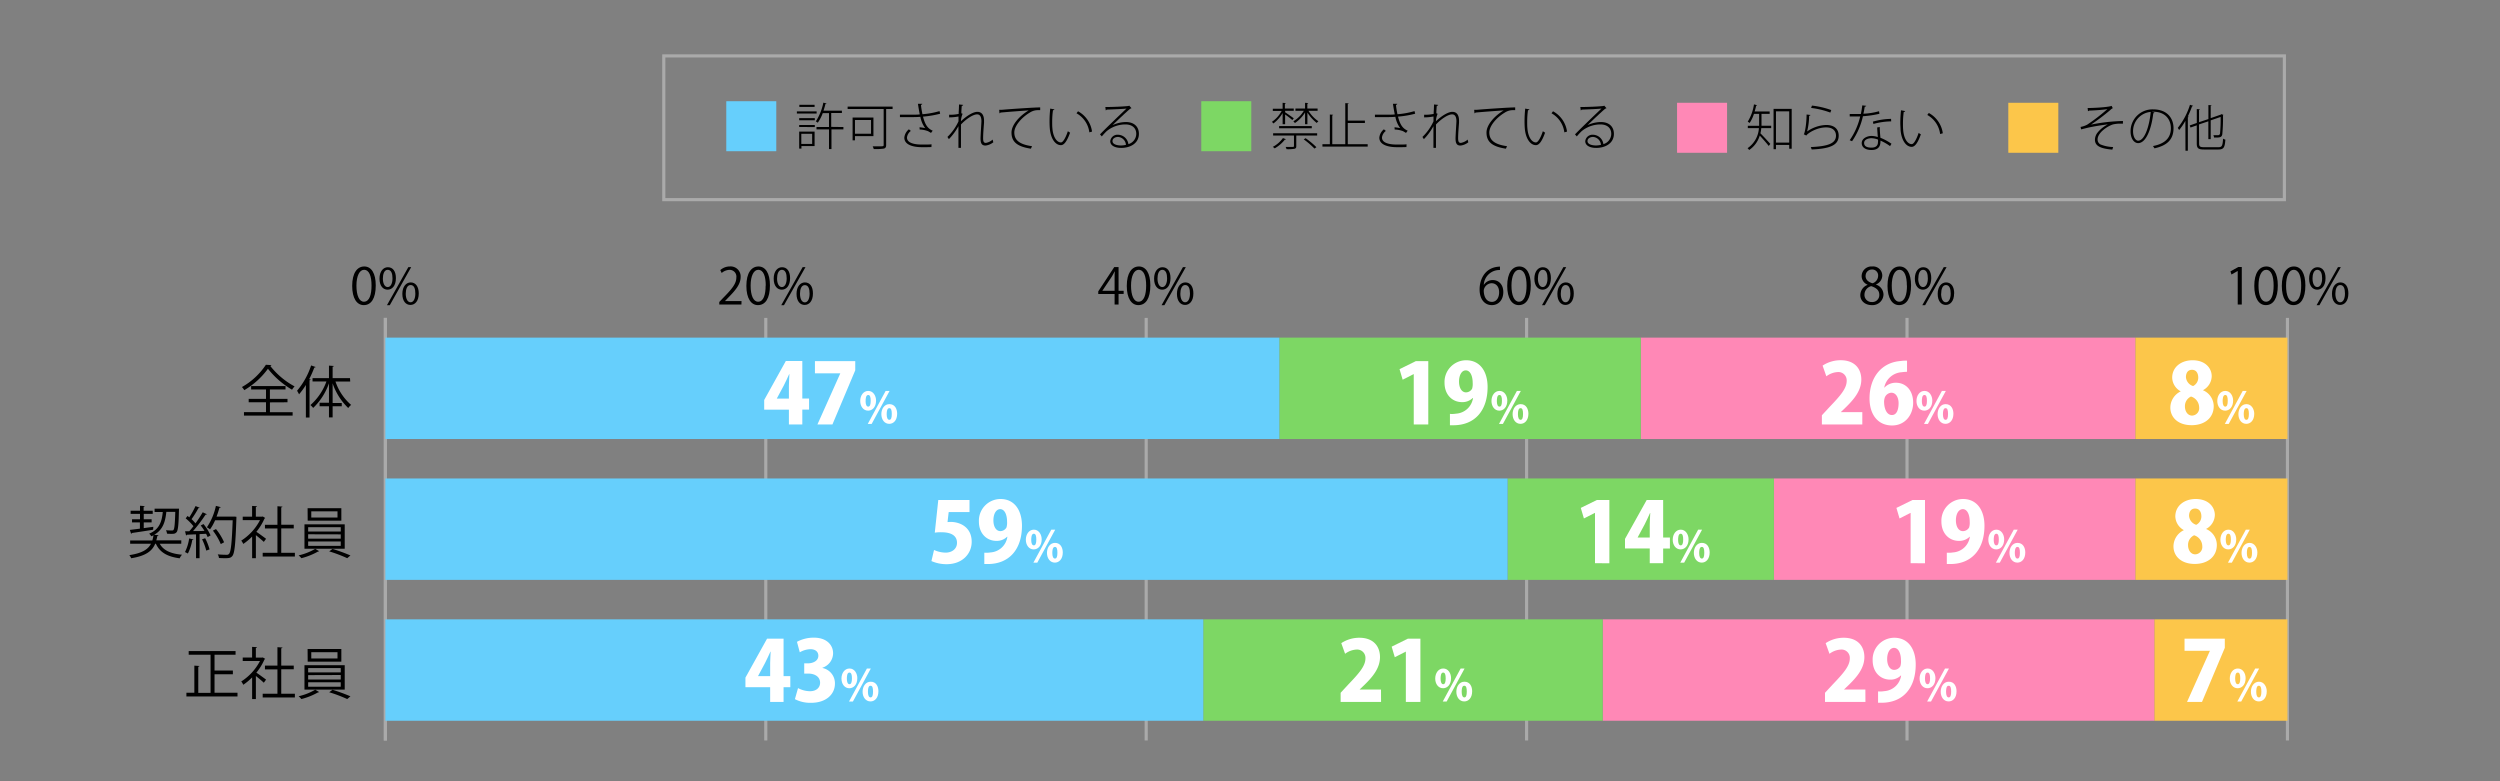 <svg xmlns="http://www.w3.org/2000/svg" viewBox="0 0 800 250"><rect x="0" y="0" width="800" height="250" fill="#808080" stroke="none"/><defs><style>.cls-1,.cls-7{fill:none;}.cls-1{stroke:#aaa;stroke-miterlimit:10;}.cls-2{fill:#fcc64a;}.cls-3{fill:#ff88b6;}.cls-4{fill:#7dd764;}.cls-5{fill:#66cffc;}.cls-6{fill:#fff;}</style></defs><g id="レイヤー_2" data-name="レイヤー 2"><g id="グラフのコピー"><path d="M112.7,91.49c0-4.19,1.63-6.22,3.87-6.22s3.67,2.14,3.67,6.06c0,4.17-1.46,6.31-3.84,6.31C114.22,97.64,112.7,95.5,112.7,91.49Zm6.19-.09c0-3-.72-5.06-2.4-5.06-1.42,0-2.43,1.91-2.43,5.06s.88,5.15,2.39,5.15C118.22,96.55,118.89,94.25,118.89,91.4Z"/><path d="M126.69,89c0,2.49-1.24,3.7-2.66,3.7s-2.59-1.17-2.59-3.54,1.24-3.65,2.67-3.65C125.73,85.51,126.69,86.82,126.69,89Zm-4.17.16c0,1.45.53,2.7,1.54,2.7s1.54-1.26,1.54-2.78-.4-2.74-1.54-2.74S122.52,87.78,122.52,89.16Zm2.21,8.51h-.91l6.85-12.19h.91ZM134,93.9c0,2.48-1.23,3.68-2.66,3.68s-2.59-1.17-2.59-3.54,1.25-3.67,2.67-3.67C133,90.37,134,91.7,134,93.9Zm-4.16.07c0,1.53.53,2.76,1.54,2.76s1.53-1.25,1.53-2.79-.38-2.73-1.52-2.73S129.84,92.6,129.84,94Z"/><path d="M237.26,97.45h-7.09v-.82l1.17-1.23c2.85-2.88,4.29-4.63,4.29-6.58a2.16,2.16,0,0,0-2.29-2.46,4,4,0,0,0-2.4,1l-.45-.93a4.64,4.64,0,0,1,3.1-1.17A3.2,3.2,0,0,1,237,88.66c0,2.26-1.58,4.18-4.06,6.68l-.95,1v0h5.3Z"/><path d="M238.84,91.49c0-4.19,1.63-6.22,3.87-6.22s3.67,2.14,3.67,6.06c0,4.17-1.46,6.31-3.84,6.31C240.36,97.64,238.84,95.5,238.84,91.49Zm6.2-.09c0-3-.73-5.06-2.41-5.06-1.42,0-2.43,1.91-2.43,5.06s.88,5.15,2.39,5.15C244.36,96.55,245,94.25,245,91.4Z"/><path d="M252.83,89c0,2.49-1.24,3.7-2.66,3.7s-2.59-1.17-2.59-3.54,1.24-3.65,2.67-3.65C251.87,85.51,252.83,86.82,252.83,89Zm-4.17.16c0,1.45.53,2.7,1.54,2.7s1.54-1.26,1.54-2.78-.4-2.74-1.54-2.74S248.66,87.78,248.66,89.16Zm2.21,8.51H250l6.85-12.19h.91Zm9.27-3.77c0,2.48-1.23,3.68-2.66,3.68s-2.59-1.17-2.59-3.54,1.25-3.67,2.67-3.67C259.18,90.37,260.14,91.7,260.14,93.9ZM256,94c0,1.53.53,2.76,1.54,2.76s1.53-1.25,1.53-2.79-.38-2.73-1.52-2.73S256,92.6,256,94Z"/><path d="M357.94,97.45h-1.27V94.09h-5.23v-.85l5.12-7.78h1.38v7.6h1.63v1h-1.63Zm-5.16-4.39h3.89V88.8c0-.65,0-1.29.07-1.92h-.07c-.37.74-.65,1.25-1,1.8L352.78,93Z"/><path d="M360.57,91.49c0-4.19,1.64-6.22,3.88-6.22s3.66,2.14,3.66,6.06c0,4.17-1.45,6.31-3.84,6.31C362.09,97.64,360.57,95.5,360.57,91.49Zm6.2-.09c0-3-.72-5.06-2.4-5.06-1.43,0-2.44,1.91-2.44,5.06s.88,5.15,2.39,5.15C366.1,96.55,366.77,94.25,366.77,91.4Z"/><path d="M374.56,89c0,2.49-1.23,3.7-2.66,3.7s-2.59-1.17-2.59-3.54,1.25-3.65,2.67-3.65C373.6,85.51,374.56,86.82,374.56,89Zm-4.16.16c0,1.45.53,2.7,1.53,2.7s1.54-1.26,1.54-2.78-.4-2.74-1.54-2.74S370.4,87.78,370.4,89.16Zm2.21,8.51h-.91l6.84-12.19h.92Zm9.27-3.77c0,2.48-1.24,3.68-2.66,3.68s-2.6-1.17-2.6-3.54,1.25-3.67,2.68-3.67C380.91,90.37,381.88,91.7,381.88,93.9Zm-4.17.07c0,1.53.53,2.76,1.54,2.76s1.54-1.25,1.54-2.79-.39-2.73-1.52-2.73S377.71,92.6,377.71,94Z"/><path d="M474.87,91.09a3.35,3.35,0,0,1,2.8-1.47c2,0,3.39,1.52,3.39,3.83s-1.34,4.19-3.68,4.19-3.91-1.94-3.91-5,1.51-6.58,5.4-7.22a9.88,9.88,0,0,1,1.12-.11v1.1a5,5,0,0,0-5.18,4.72Zm4.85,2.45c0-1.84-1-2.91-2.44-2.91a2.64,2.64,0,0,0-2.48,2.27c0,2.2.95,3.7,2.61,3.7C478.8,96.6,479.72,95.35,479.72,93.54Z"/><path d="M482.31,91.49c0-4.19,1.63-6.22,3.87-6.22s3.67,2.14,3.67,6.06c0,4.17-1.46,6.31-3.85,6.31C483.83,97.64,482.31,95.5,482.31,91.49Zm6.19-.09c0-3-.72-5.06-2.4-5.06-1.43,0-2.43,1.91-2.43,5.06s.88,5.15,2.38,5.15C487.83,96.55,488.5,94.25,488.5,91.4Z"/><path d="M496.29,89c0,2.49-1.23,3.7-2.66,3.7S491,91.53,491,89.16s1.25-3.65,2.67-3.65C495.33,85.51,496.29,86.82,496.29,89Zm-4.16.16c0,1.45.53,2.7,1.54,2.7s1.53-1.26,1.53-2.78-.4-2.74-1.53-2.74S492.13,87.78,492.13,89.16Zm2.21,8.51h-.91l6.85-12.19h.91Zm9.27-3.77c0,2.48-1.23,3.68-2.66,3.68s-2.59-1.17-2.59-3.54,1.25-3.67,2.67-3.67C502.65,90.37,503.61,91.7,503.61,93.9Zm-4.16.07c0,1.53.52,2.76,1.53,2.76s1.54-1.25,1.54-2.79-.39-2.73-1.52-2.73S499.45,92.6,499.45,94Z"/><path d="M597.59,91.09a3,3,0,0,1-1.87-2.7,3.14,3.14,0,0,1,3.39-3.12,2.93,2.93,0,0,1,3.22,2.91,3.11,3.11,0,0,1-2,2.83v.07a3.42,3.42,0,0,1,2.39,3.13A3.51,3.51,0,0,1,599,97.64c-2.29,0-3.7-1.46-3.7-3.18a3.55,3.55,0,0,1,2.32-3.3Zm3.79,3.27c0-1.5-1-2.27-2.59-2.79a2.83,2.83,0,0,0-2.16,2.68,2.27,2.27,0,0,0,2.35,2.4A2.23,2.23,0,0,0,601.38,94.36Zm-4.4-6.1c0,1.28.9,2,2.23,2.39A2.56,2.56,0,0,0,601,88.29a1.89,1.89,0,0,0-2-2.05A2,2,0,0,0,597,88.26Z"/><path d="M604,91.49c0-4.19,1.63-6.22,3.87-6.22s3.67,2.14,3.67,6.06c0,4.17-1.46,6.31-3.84,6.31C605.56,97.64,604,95.5,604,91.49Zm6.19-.09c0-3-.72-5.06-2.4-5.06-1.42,0-2.43,1.91-2.43,5.06s.88,5.15,2.38,5.15C609.56,96.55,610.23,94.25,610.23,91.4Z"/><path d="M618,89c0,2.49-1.24,3.7-2.66,3.7s-2.59-1.17-2.59-3.54,1.24-3.65,2.67-3.65C617.06,85.51,618,86.82,618,89Zm-4.17.16c0,1.45.53,2.7,1.54,2.7s1.54-1.26,1.54-2.78-.4-2.74-1.54-2.74S613.86,87.78,613.86,89.16Zm2.21,8.51h-.91L622,85.48h.91Zm9.27-3.77c0,2.48-1.23,3.68-2.66,3.68s-2.59-1.17-2.59-3.54,1.25-3.67,2.67-3.67C624.38,90.37,625.34,91.7,625.34,93.9Zm-4.16.07c0,1.53.53,2.76,1.53,2.76s1.54-1.25,1.54-2.79-.38-2.73-1.52-2.73S621.18,92.6,621.18,94Z"/><path d="M716.07,97.45V86.71h0l-2,1.13-.32-1,2.48-1.39h1.14v12Z"/><path d="M721.37,91.49c0-4.19,1.63-6.22,3.87-6.22s3.66,2.14,3.66,6.06c0,4.17-1.45,6.31-3.84,6.31C722.88,97.64,721.37,95.5,721.37,91.49Zm6.19-.09c0-3-.72-5.06-2.4-5.06-1.43,0-2.44,1.91-2.44,5.06s.89,5.15,2.39,5.15C726.89,96.55,727.56,94.25,727.56,91.4Z"/><path d="M730.18,91.49c0-4.19,1.63-6.22,3.87-6.22s3.67,2.14,3.67,6.06c0,4.17-1.46,6.31-3.84,6.31C731.7,97.64,730.18,95.5,730.18,91.49Zm6.2-.09c0-3-.73-5.06-2.41-5.06-1.42,0-2.43,1.91-2.43,5.06s.88,5.15,2.39,5.15C735.7,96.55,736.38,94.25,736.38,91.4Z"/><path d="M744.17,89c0,2.49-1.23,3.7-2.66,3.7s-2.59-1.17-2.59-3.54,1.25-3.65,2.67-3.65C743.21,85.51,744.17,86.82,744.17,89Zm-4.16.16c0,1.45.52,2.7,1.53,2.7s1.54-1.26,1.54-2.78-.4-2.74-1.54-2.74S740,87.78,740,89.16Zm2.2,8.51h-.91l6.85-12.19h.91Zm9.27-3.77c0,2.48-1.23,3.68-2.66,3.68s-2.59-1.17-2.59-3.54,1.25-3.67,2.67-3.67C750.52,90.37,751.48,91.7,751.48,93.9Zm-4.16.07c0,1.53.53,2.76,1.54,2.76s1.53-1.25,1.53-2.79-.38-2.73-1.52-2.73S747.32,92.6,747.32,94Z"/><line class="cls-1" x1="123.32" y1="236.95" x2="123.32" y2="101.73"/><line class="cls-1" x1="245.05" y1="236.95" x2="245.05" y2="101.73"/><line class="cls-1" x1="366.78" y1="236.95" x2="366.78" y2="101.73"/><line class="cls-1" x1="488.51" y1="236.95" x2="488.51" y2="101.73"/><line class="cls-1" x1="610.25" y1="236.95" x2="610.25" y2="101.73"/><line class="cls-1" x1="731.98" y1="236.95" x2="731.98" y2="101.73"/><line class="cls-1" x1="123.32" y1="236.95" x2="123.32" y2="101.73"/><line class="cls-1" x1="123.32" y1="214.41" x2="138.53" y2="214.41"/><line class="cls-1" x1="123.32" y1="169.34" x2="138.53" y2="169.34"/><line class="cls-1" x1="123.32" y1="124.27" x2="138.53" y2="124.27"/><rect class="cls-2" x="683.29" y="108.04" width="48.69" height="32.45"/><rect class="cls-2" x="683.29" y="153.11" width="48.69" height="32.45"/><rect class="cls-2" x="689.37" y="198.19" width="42.61" height="32.45"/><rect class="cls-3" x="525.03" y="108.04" width="158.25" height="32.45"/><rect class="cls-3" x="567.64" y="153.11" width="115.65" height="32.45"/><rect class="cls-3" x="512.86" y="198.19" width="176.51" height="32.45"/><rect class="cls-4" x="409.39" y="108.04" width="115.65" height="32.45"/><rect class="cls-4" x="482.43" y="153.11" width="85.21" height="32.45"/><rect class="cls-4" x="385.04" y="198.19" width="127.82" height="32.45"/><rect class="cls-5" x="123.32" y="108.04" width="286.07" height="32.45"/><rect class="cls-5" x="123.32" y="153.11" width="359.11" height="32.45"/><rect class="cls-5" x="123.32" y="198.19" width="261.73" height="32.45"/><path d="M68.65,221.68H76v1.19H59.65v-1.19h2.54V213l1.62.11c0,.13-.13.22-.36.25v8.36h3.93V209.51h-7v-1.17h15v1.17H68.65v5.06h5.87v1.19H68.65Z"/><path d="M84.85,210.82c0,.07-.12.15-.21.18a18.17,18.17,0,0,1-2.6,4.25c.87.58,2.63,1.87,3.1,2.23l-.72,1c-.5-.5-1.65-1.46-2.54-2.16v7.38h-1.2v-6.93a18.73,18.73,0,0,1-2.83,2.36,4.62,4.62,0,0,0-.65-1.06,17.08,17.08,0,0,0,6-6.56H77.67v-1.11h3V207l1.56.09c0,.13-.12.22-.36.25v3.1h2l.21-.07ZM90,222h4.36v1.19H84.06V222h4.72v-7.8h-4V213h4v-5.9l1.6.1c0,.13-.12.22-.38.26V213h4v1.17H90Z"/><path d="M102.12,221.45a.66.66,0,0,1-.36.12,22.07,22.07,0,0,1-5.32,2.13,5.72,5.72,0,0,0-.88-.9,18.84,18.84,0,0,0,5.31-2.09Zm-4.69-8.59h12.88v7.81H97.43Zm1-5.17h10.8v4.05H98.46Zm.18,6.09v1.38h10.43v-1.38Zm0,2.26v1.41h10.43V216Zm0,2.29v1.42h10.43v-1.42Zm1-9.63v2H108v-2Zm11.5,15a45.36,45.36,0,0,0-5.76-2.18l1.06-.79a59.49,59.49,0,0,1,5.73,2.09Z"/><path d="M58,174H51.12c1.17,2.14,3.55,3.19,7.13,3.51a3.86,3.86,0,0,0-.75,1.15c-3.91-.52-6.34-1.87-7.62-4.66h-.22c-.95,2.27-2.89,3.87-7.68,4.64a3.8,3.8,0,0,0-.6-1c4.11-.62,6-1.84,6.93-3.64H41.65v-1.06h7.1a11.25,11.25,0,0,0,.37-1.66,5.69,5.69,0,0,1-.7.34,2.69,2.69,0,0,0-.7-.84c3.28-1.34,4.07-3.88,4.37-6.94H49.47v-1.06h7.18l.65,0c-.13.9,0,6.6-.78,7.5-.45.55-.93.55-1.65.55-.42,0-.92,0-1.42-.06a3.75,3.75,0,0,0-.33-1.1c.79.08,1.55.08,1.84.08s.43,0,.57-.2c.29-.36.44-1.78.56-5.75H53.23c-.33,3-1,5.69-3.89,7.33l1.37.13c0,.12-.15.23-.36.25a14.13,14.13,0,0,1-.33,1.39h8ZM49,169.51c-2.52.42-5.16.81-6.8,1.05a.35.35,0,0,1-.25.25l-.4-1.24,3.22-.4v-2H42.25v-1H44.8v-1.73h-3v-1h3v-1.6l1.5.11c0,.1-.11.2-.34.23v1.26h2.91v1H46v1.73h2.52v1H46V169c1-.15,2-.27,3.06-.42Z"/><path d="M61.88,172.63c0,.11-.14.18-.36.18a15,15,0,0,1-1.4,4.32c-.22-.14-.65-.34-.92-.47a14.57,14.57,0,0,0,1.33-4.37Zm2-10.17a.39.39,0,0,1-.38.14,31.57,31.57,0,0,1-2.21,3.53,12.58,12.58,0,0,1,1.26,1.35,41.45,41.45,0,0,0,2.32-3.55l1.3.61c0,.11-.2.15-.4.15a46.49,46.49,0,0,1-4,5.26c1.15,0,2.39,0,3.65-.08a15.25,15.25,0,0,0-1.19-1.71c.51-.27.71-.36.88-.47a15.83,15.83,0,0,1,2.27,3.64l-.93.54c-.13-.3-.29-.66-.51-1.06l-2.08.11v7.7H62.73V171c-1.12,0-2.12.09-2.92.11a.3.3,0,0,1-.27.23L59.22,170h1.35c.43-.48.88-1,1.33-1.62a16.21,16.21,0,0,0-2.48-2.5l.59-.77.56.43a27.48,27.48,0,0,0,2-3.6ZM66,176.19a17.83,17.83,0,0,0-1.34-3.62l1-.34a19.33,19.33,0,0,1,1.4,3.58Zm9-10.89.65.07c0,.11,0,.27,0,.4-.29,8.44-.58,11.27-1.3,12.15-.49.6-1,.7-2.21.7-.62,0-1.36,0-2.08-.07a2.54,2.54,0,0,0-.39-1.15c1.24.11,2.38.13,2.83.13a.93.93,0,0,0,.79-.29c.59-.63.9-3.42,1.17-10.75H68.83a14.82,14.82,0,0,1-1.62,2.9,7.71,7.71,0,0,0-1-.65,19.75,19.75,0,0,0,2.88-6.86l1.52.4c0,.16-.2.21-.4.19a27,27,0,0,1-.92,2.85h5.49Zm-5.88,4a18.34,18.34,0,0,1,2.59,4.23l-1.06.58a19.44,19.44,0,0,0-2.52-4.31Z"/><path d="M84.85,165.75c0,.07-.12.14-.21.18a18.38,18.38,0,0,1-2.6,4.25c.87.58,2.63,1.87,3.1,2.23l-.72,1c-.5-.5-1.65-1.46-2.54-2.16v7.38h-1.2v-6.93a18.73,18.73,0,0,1-2.83,2.36A4.62,4.62,0,0,0,77.2,173a17.08,17.08,0,0,0,6-6.56H77.67v-1.11h3V161.9l1.56.09c0,.12-.12.21-.36.25v3.1h2l.21-.08ZM90,176.89h4.36v1.19H84.06v-1.19h4.72V169.1h-4v-1.17h4V162l1.6.11c0,.13-.12.22-.38.25v5.55h4v1.17H90Z"/><path d="M102.12,176.37a.59.59,0,0,1-.36.13,21.67,21.67,0,0,1-5.32,2.12,6.73,6.73,0,0,0-.88-.9,18.54,18.54,0,0,0,5.31-2.09Zm-4.69-8.58h12.88v7.81H97.43Zm1-5.17h10.8v4H98.46Zm.18,6.08v1.39h10.43V168.7Zm0,2.27v1.41h10.43V171Zm0,2.29v1.42h10.43v-1.42Zm1-9.64v2H108v-2Zm11.5,15a45.36,45.36,0,0,0-5.76-2.18l1.06-.79a59.49,59.49,0,0,1,5.73,2.09Z"/><path d="M86.85,116.84a.4.4,0,0,1-.36.27,25.05,25.05,0,0,0,7.78,6.54,5.22,5.22,0,0,0-.81,1.06A27.77,27.77,0,0,1,85.74,118a25,25,0,0,1-7.57,6.85,6,6,0,0,0-.75-1,22.34,22.34,0,0,0,7.67-7.13Zm-.47,11.92v3.15h7.26V133H78.07v-1.12h7.05v-3.15H79.58v-1.1h5.54v-3H80.37v-1.09h11v1.09h-5v3H92v1.1Z"/><path d="M101,117.44a.39.39,0,0,1-.42.16,31.59,31.59,0,0,1-1.65,3.73l.48.12c0,.11-.12.2-.36.22v11.94H97.88V123.18a22.05,22.05,0,0,1-2.19,3,9.24,9.24,0,0,0-.63-1.14,24.05,24.05,0,0,0,4.5-8.1Zm11.07,4.66h-4.71a17.06,17.06,0,0,0,5,7.47,4.93,4.93,0,0,0-.92,1,19.73,19.73,0,0,1-5-7.91v6.3h2.92V130h-2.92v3.57h-1.17V130h-3v-1.12h3v-6.23a19.9,19.9,0,0,1-5.06,7.89,5.42,5.42,0,0,0-.87-.92,18.34,18.34,0,0,0,5.12-7.56h-4.45V121h5.26v-4l1.53.11c0,.13-.11.22-.36.24V121h5.56Z"/><path class="cls-6" d="M256.74,135.82h-4.29V131.1h-7.91V128l6.92-12.47h5.28v12h2.16v3.54h-2.16Zm-8.15-8.26h3.86v-4.13c0-1.15.11-2.5.16-3.7h-.08c-.56,1.2-1.07,2.39-1.71,3.62l-2.23,4.16Z"/><path class="cls-6" d="M260.78,115.57h12.9v2.93l-7.3,17.32h-4.8l7.3-16.31v-.05h-8.1Z"/><path class="cls-6" d="M280.34,128.17c0,2.15-1.24,3.24-2.55,3.24-1.54,0-2.52-1.39-2.52-3.11s1-3.21,2.58-3.21S280.34,126.67,280.34,128.17Zm-3.35.16c0,1.13.29,1.79.84,1.79s.79-.66.79-1.86-.21-1.87-.8-1.87C277,126.39,277,127.84,277,128.33Zm1.94,7.33h-1.25l5.73-10.57h1.26Zm8.16-3.27c0,2.16-1.22,3.24-2.53,3.24-1.55,0-2.53-1.39-2.53-3.11s1-3.2,2.57-3.2C286.39,129.32,287.09,130.9,287.09,132.39Zm-3.35.18c0,1.12.3,1.77.85,1.77s.78-.65.78-1.86-.19-1.87-.79-1.87C284.22,130.61,283.74,130.86,283.74,132.57Z"/><path class="cls-6" d="M310.24,160v3.86h-6.66l-.37,3.2c.32,0,.61-.05.93-.05,3.15,0,6.8,1.73,6.8,6.36,0,3.84-3,7.17-8,7.17a11.79,11.79,0,0,1-4.88-1l.83-3.55a9.17,9.17,0,0,0,3.73.85c1.89,0,3.62-1.11,3.62-3.14,0-2.26-1.81-3.38-5-3.38a12.23,12.23,0,0,0-2.11.13L300.25,160Z"/><path class="cls-6" d="M322.28,171.75a4.69,4.69,0,0,1-3.46,1.33c-3,0-5.57-2.29-5.57-6.18a6.94,6.94,0,0,1,6.9-7.22c4.61,0,6.88,3.78,6.88,8.55,0,7.59-4.11,12.26-10.95,12.26-.4,0-.78,0-1.1,0v-3.63a8.09,8.09,0,0,0,1.95-.08,5.84,5.84,0,0,0,5.43-5Zm-4.39-5.25c0,2.05.88,3.46,2.23,3.46a2.29,2.29,0,0,0,1.95-1.17,5.21,5.21,0,0,0,.19-1.87c0-2.1-.72-4-2.24-4C318.69,163,317.89,164.53,317.89,166.5Z"/><path class="cls-6" d="M333.34,172.58c0,2.14-1.24,3.23-2.55,3.23-1.54,0-2.52-1.39-2.52-3.11s1-3.21,2.58-3.21S333.34,171.08,333.34,172.58Zm-3.35.15c0,1.13.29,1.79.84,1.79s.79-.66.79-1.86-.21-1.87-.8-1.87C330,170.79,330,172.25,330,172.73Zm1.94,7.33h-1.25l5.73-10.57h1.26Zm8.16-3.27c0,2.16-1.22,3.25-2.53,3.25-1.55,0-2.53-1.4-2.53-3.12s1-3.2,2.57-3.2C339.39,173.72,340.09,175.3,340.09,176.79Zm-3.35.18c0,1.12.3,1.77.85,1.77s.78-.65.78-1.86-.19-1.87-.79-1.87C337.22,175,336.74,175.26,336.74,177Z"/><path class="cls-6" d="M250.74,224.62h-4.29V219.9h-7.91v-3.06l6.92-12.47h5.28v12h2.16v3.54h-2.16Zm-8.15-8.26h3.86v-4.13c0-1.15.11-2.5.16-3.7h-.08c-.56,1.2-1.07,2.39-1.71,3.62l-2.23,4.16Z"/><path class="cls-6" d="M263.18,213.75a5,5,0,0,1,4,5c0,3.41-2.82,6.15-7.62,6.15a10.66,10.66,0,0,1-5.19-1.17l1-3.54a8.34,8.34,0,0,0,3.81,1c2.08,0,3.25-1.19,3.25-2.71,0-2-1.81-2.93-3.75-2.93h-1.33v-3.28h1.19c1.5,0,3.33-.72,3.33-2.43,0-1.22-.88-2.1-2.55-2.1a7.11,7.11,0,0,0-3.39,1l-.9-3.36a11.26,11.26,0,0,1,5.43-1.33c4,0,6.13,2.29,6.13,5a4.93,4.93,0,0,1-3.38,4.61Z"/><path class="cls-6" d="M274.34,217c0,2.15-1.24,3.24-2.55,3.24-1.54,0-2.52-1.39-2.52-3.11s1-3.21,2.58-3.21S274.34,215.47,274.34,217Zm-3.35.16c0,1.12.29,1.79.84,1.79s.79-.67.79-1.86-.21-1.87-.8-1.87C271,215.19,271,216.64,271,217.13Zm1.94,7.33h-1.25l5.73-10.57h1.26Zm8.16-3.27c0,2.16-1.22,3.24-2.53,3.24-1.55,0-2.53-1.39-2.53-3.11s1-3.2,2.57-3.2C280.39,218.12,281.09,219.7,281.09,221.19Zm-3.35.18c0,1.12.3,1.77.85,1.77s.78-.65.78-1.86-.19-1.87-.79-1.87C278.22,219.41,277.74,219.66,277.74,221.37Z"/><path class="cls-6" d="M452.4,135.82V119.73h-.06l-3.49,1.78-1-3.38,5.2-2.56h4v20.25Z"/><path class="cls-6" d="M471.28,127.35a4.69,4.69,0,0,1-3.46,1.33c-3,0-5.57-2.29-5.57-6.18a6.94,6.94,0,0,1,6.9-7.22c4.61,0,6.88,3.78,6.88,8.55,0,7.59-4.11,12.25-10.95,12.25-.4,0-.78,0-1.1,0v-3.63a8.09,8.09,0,0,0,1.95-.08,5.84,5.84,0,0,0,5.43-5Zm-4.39-5.25c0,2.05.88,3.46,2.23,3.46a2.29,2.29,0,0,0,1.95-1.17,5.21,5.21,0,0,0,.19-1.87c0-2.1-.72-4-2.24-4C467.69,118.55,466.89,120.13,466.89,122.1Z"/><path class="cls-6" d="M482.34,128.17c0,2.15-1.24,3.24-2.55,3.24-1.54,0-2.52-1.39-2.52-3.11s1-3.21,2.58-3.21S482.34,126.67,482.34,128.17Zm-3.35.16c0,1.13.29,1.79.84,1.79s.79-.66.79-1.86-.21-1.87-.8-1.87C479,126.39,479,127.84,479,128.33Zm1.94,7.33h-1.25l5.73-10.57h1.26Zm8.16-3.27c0,2.16-1.22,3.24-2.53,3.24-1.55,0-2.53-1.39-2.53-3.11s1-3.2,2.57-3.2C488.39,129.32,489.09,130.9,489.09,132.39Zm-3.35.18c0,1.12.3,1.77.85,1.77s.78-.65.78-1.86-.19-1.87-.79-1.87C486.22,130.61,485.74,130.86,485.74,132.57Z"/><path class="cls-6" d="M510.4,180.22V164.13h-.06l-3.49,1.78-1-3.38L511,160h4v20.25Z"/><path class="cls-6" d="M532.21,180.22h-4.29V175.5H520v-3.06L526.94,160h5.27v12h2.16v3.54h-2.16ZM524.06,172h3.86v-4.13c0-1.15.11-2.5.16-3.7H528c-.56,1.2-1.06,2.39-1.7,3.62l-2.24,4.16Z"/><path class="cls-6" d="M540.34,172.58c0,2.14-1.24,3.23-2.55,3.23-1.54,0-2.52-1.39-2.52-3.11s1-3.21,2.58-3.21S540.34,171.08,540.34,172.58Zm-3.35.15c0,1.13.29,1.79.84,1.79s.79-.66.79-1.86-.21-1.87-.8-1.87C537,170.79,537,172.25,537,172.73Zm1.94,7.33h-1.25l5.73-10.57h1.26Zm8.16-3.27c0,2.16-1.22,3.25-2.53,3.25-1.55,0-2.53-1.4-2.53-3.12s1-3.2,2.57-3.2C546.39,173.72,547.09,175.3,547.09,176.79Zm-3.35.18c0,1.12.3,1.77.85,1.77s.78-.65.78-1.86-.19-1.87-.79-1.87C544.22,175,543.74,175.26,543.74,177Z"/><path class="cls-6" d="M441.94,224.62H429v-2.93l2.34-2.53c3.49-3.65,5.6-6,5.6-8.48a2.66,2.66,0,0,0-2.88-2.82,6.6,6.6,0,0,0-3.63,1.36l-1.22-3.41a10.43,10.43,0,0,1,5.78-1.73c4.56,0,6.61,2.8,6.61,6.18,0,3.54-2.35,6.31-4.83,8.76l-1.7,1.63v0h6.85Z"/><path class="cls-6" d="M449.87,224.62V208.53h-.05l-3.49,1.78-1-3.38,5.2-2.56h4v20.25Z"/><path class="cls-6" d="M464.34,217c0,2.15-1.24,3.24-2.55,3.24-1.54,0-2.52-1.39-2.52-3.11s1-3.21,2.58-3.21S464.34,215.47,464.34,217Zm-3.35.16c0,1.12.29,1.79.84,1.79s.79-.67.79-1.86-.21-1.87-.8-1.87C461,215.19,461,216.64,461,217.13Zm1.94,7.33h-1.25l5.73-10.57h1.26Zm8.16-3.27c0,2.16-1.22,3.24-2.53,3.24-1.55,0-2.53-1.39-2.53-3.11s1-3.2,2.57-3.2C470.39,218.12,471.09,219.7,471.09,221.19Zm-3.35.18c0,1.12.3,1.77.85,1.77s.78-.65.78-1.86-.19-1.87-.79-1.87C468.22,219.41,467.74,219.66,467.74,221.37Z"/><path class="cls-6" d="M595.94,135.82H583v-2.93l2.34-2.53c3.49-3.65,5.6-6,5.6-8.48a2.66,2.66,0,0,0-2.88-2.82,6.6,6.6,0,0,0-3.63,1.36L583.23,117a10.43,10.43,0,0,1,5.78-1.73c4.56,0,6.61,2.8,6.61,6.18,0,3.54-2.35,6.31-4.83,8.76l-1.7,1.63v.05h6.85Z"/><path class="cls-6" d="M603.05,124a4.9,4.9,0,0,1,3.7-1.52c3,0,5.46,2.32,5.46,6.4,0,3.81-2.53,7.27-6.74,7.27-4.74,0-7.22-3.73-7.22-8.63,0-6.93,4-11.59,10-12a10.85,10.85,0,0,1,2-.11v3.57a14.13,14.13,0,0,0-1.7.13,6.11,6.11,0,0,0-5.6,4.93Zm4.5,5c0-1.6-.72-3.33-2.34-3.33a2.41,2.41,0,0,0-2.08,1.55,4.38,4.38,0,0,0-.22,1.54c.06,2.13.88,4.05,2.51,4.05S607.55,130.86,607.55,129Z"/><path class="cls-6" d="M618.34,128.17c0,2.15-1.24,3.24-2.55,3.24-1.54,0-2.52-1.39-2.52-3.11s1-3.21,2.58-3.21S618.34,126.67,618.34,128.17Zm-3.35.16c0,1.13.29,1.79.84,1.79s.79-.66.79-1.86-.21-1.87-.8-1.87C615,126.39,615,127.84,615,128.33Zm1.94,7.33h-1.25l5.73-10.57h1.26Zm8.16-3.27c0,2.16-1.22,3.24-2.53,3.24-1.55,0-2.53-1.39-2.53-3.11s1-3.2,2.57-3.2C624.39,129.32,625.09,130.9,625.09,132.39Zm-3.35.18c0,1.12.3,1.77.85,1.77s.78-.65.78-1.86-.19-1.87-.79-1.87C622.22,130.61,621.74,130.86,621.74,132.57Z"/><path class="cls-6" d="M611.4,180.22V164.13h-.06l-3.49,1.78-1-3.38L612,160h4v20.25Z"/><path class="cls-6" d="M630.28,171.75a4.69,4.69,0,0,1-3.46,1.33c-3,0-5.57-2.29-5.57-6.18a6.94,6.94,0,0,1,6.9-7.22c4.61,0,6.88,3.78,6.88,8.55,0,7.59-4.11,12.26-10.95,12.26-.4,0-.78,0-1.1,0v-3.63a8.09,8.09,0,0,0,1.95-.08,5.84,5.84,0,0,0,5.43-5Zm-4.39-5.25c0,2.05.88,3.46,2.23,3.46a2.29,2.29,0,0,0,2-1.17,5.21,5.21,0,0,0,.19-1.87c0-2.1-.72-4-2.24-4C626.69,163,625.89,164.53,625.89,166.5Z"/><path class="cls-6" d="M641.34,172.58c0,2.14-1.24,3.23-2.55,3.23-1.54,0-2.52-1.39-2.52-3.11s1-3.21,2.58-3.21S641.34,171.08,641.34,172.58Zm-3.35.15c0,1.13.29,1.79.84,1.79s.79-.66.79-1.86-.21-1.87-.8-1.87C638,170.79,638,172.25,638,172.73Zm1.94,7.33h-1.25l5.73-10.57h1.26Zm8.16-3.27c0,2.16-1.22,3.25-2.53,3.25-1.55,0-2.53-1.4-2.53-3.12s1-3.2,2.57-3.2C647.39,173.72,648.09,175.3,648.09,176.79Zm-3.35.18c0,1.12.3,1.77.85,1.77s.78-.65.78-1.86-.19-1.87-.79-1.87C645.22,175,644.74,175.26,644.74,177Z"/><path class="cls-6" d="M596.94,224.62H584v-2.93l2.34-2.53c3.49-3.65,5.6-6,5.6-8.48a2.66,2.66,0,0,0-2.88-2.82,6.6,6.6,0,0,0-3.63,1.36l-1.22-3.41a10.43,10.43,0,0,1,5.78-1.73c4.56,0,6.61,2.8,6.61,6.18,0,3.54-2.35,6.31-4.83,8.76l-1.7,1.63v0h6.85Z"/><path class="cls-6" d="M608.28,216.15a4.69,4.69,0,0,1-3.46,1.33c-3,0-5.57-2.29-5.57-6.18a6.94,6.94,0,0,1,6.9-7.22c4.61,0,6.88,3.78,6.88,8.55,0,7.59-4.11,12.25-10.95,12.25-.4,0-.78,0-1.1,0v-3.63a8.09,8.09,0,0,0,1.95-.08,5.84,5.84,0,0,0,5.43-5Zm-4.39-5.25c0,2,.88,3.46,2.23,3.46a2.29,2.29,0,0,0,2-1.17,5.21,5.21,0,0,0,.19-1.87c0-2.1-.72-4-2.24-4C604.69,207.35,603.89,208.93,603.89,210.9Z"/><path class="cls-6" d="M619.34,217c0,2.15-1.24,3.24-2.55,3.24-1.54,0-2.52-1.39-2.52-3.11s1-3.21,2.58-3.21S619.34,215.47,619.34,217Zm-3.35.16c0,1.12.29,1.79.84,1.79s.79-.67.79-1.86-.21-1.87-.8-1.87C616,215.19,616,216.64,616,217.13Zm1.94,7.33h-1.25l5.73-10.57h1.26Zm8.16-3.27c0,2.16-1.22,3.24-2.53,3.24-1.55,0-2.53-1.39-2.53-3.11s1-3.2,2.57-3.2C625.39,218.12,626.09,219.7,626.09,221.19Zm-3.35.18c0,1.12.3,1.77.85,1.77s.78-.65.78-1.86-.19-1.87-.79-1.87C623.22,219.41,622.74,219.66,622.74,221.37Z"/><path class="cls-6" d="M697.84,125.24a5.17,5.17,0,0,1-2.74-4.37c0-3.43,2.88-5.59,6.53-5.59,4,0,6.12,2.47,6.12,5.14a5.21,5.21,0,0,1-2.82,4.45v0a5.57,5.57,0,0,1,3.46,5.09c0,3.78-2.93,6.1-7.06,6.1-4.45,0-6.82-2.58-6.82-5.62a5.8,5.8,0,0,1,3.33-5.2Zm5.89,5.12a3.69,3.69,0,0,0-2.61-3.47,3.37,3.37,0,0,0-1.94,3.2c0,1.49.85,2.9,2.29,2.9A2.36,2.36,0,0,0,703.73,130.36Zm-4.23-9.7a3.24,3.24,0,0,0,2.29,2.88,3,3,0,0,0,1.65-2.69c0-1.23-.51-2.51-2-2.51C699.87,118.34,699.5,119.7,699.5,120.66Z"/><path class="cls-6" d="M714.6,128.17c0,2.15-1.24,3.24-2.55,3.24-1.54,0-2.52-1.39-2.52-3.11s1-3.21,2.58-3.21S714.6,126.67,714.6,128.17Zm-3.35.16c0,1.13.29,1.79.84,1.79s.79-.66.79-1.86-.21-1.87-.8-1.87C711.27,126.39,711.25,127.84,711.25,128.33Zm1.94,7.33h-1.25l5.73-10.57h1.26Zm8.17-3.27c0,2.16-1.23,3.24-2.54,3.24-1.55,0-2.53-1.39-2.53-3.11s1-3.2,2.58-3.2S721.36,130.9,721.36,132.39Zm-3.36.18c0,1.12.3,1.77.85,1.77s.79-.65.79-1.86-.2-1.87-.8-1.87C718.48,130.61,718,130.86,718,132.57Z"/><path class="cls-6" d="M698.84,169.64a5.17,5.17,0,0,1-2.74-4.37c0-3.43,2.88-5.59,6.53-5.59,4,0,6.12,2.48,6.12,5.14a5.2,5.2,0,0,1-2.82,4.45v0a5.57,5.57,0,0,1,3.46,5.09c0,3.78-2.93,6.1-7.06,6.1-4.45,0-6.82-2.58-6.82-5.62a5.78,5.78,0,0,1,3.33-5.19Zm5.89,5.12a3.7,3.7,0,0,0-2.61-3.47,3.37,3.37,0,0,0-1.94,3.2c0,1.49.85,2.9,2.29,2.9A2.36,2.36,0,0,0,704.73,174.76Zm-4.23-9.7a3.24,3.24,0,0,0,2.29,2.88,3,3,0,0,0,1.65-2.69c0-1.23-.51-2.51-2-2.51C700.87,162.74,700.5,164.1,700.5,165.06Z"/><path class="cls-6" d="M715.6,172.58c0,2.14-1.24,3.23-2.55,3.23-1.54,0-2.52-1.39-2.52-3.11s1-3.21,2.58-3.21S715.6,171.08,715.6,172.58Zm-3.35.15c0,1.13.29,1.79.84,1.79s.79-.66.79-1.86-.21-1.87-.8-1.87C712.27,170.79,712.25,172.25,712.25,172.73Zm1.94,7.33h-1.25l5.73-10.57h1.26Zm8.17-3.27c0,2.16-1.23,3.25-2.54,3.25-1.55,0-2.53-1.4-2.53-3.12s1-3.2,2.58-3.2S722.36,175.3,722.36,176.79ZM719,177c0,1.12.3,1.77.85,1.77s.79-.65.79-1.86-.2-1.87-.8-1.87C719.48,175,719,175.26,719,177Z"/><path class="cls-6" d="M699.05,204.37h12.89v2.93l-7.3,17.32h-4.79l7.3-16.31v-.05h-8.1Z"/><path class="cls-6" d="M718.6,217c0,2.15-1.24,3.24-2.55,3.24-1.54,0-2.52-1.39-2.52-3.11s1-3.21,2.58-3.21S718.6,215.47,718.6,217Zm-3.35.16c0,1.12.29,1.79.84,1.79s.79-.67.79-1.86-.21-1.87-.8-1.87C715.27,215.19,715.25,216.64,715.25,217.13Zm1.94,7.33h-1.25l5.73-10.57h1.26Zm8.17-3.27c0,2.16-1.23,3.24-2.54,3.24-1.55,0-2.53-1.39-2.53-3.11s1-3.2,2.58-3.2S725.36,219.7,725.36,221.19Zm-3.36.18c0,1.12.3,1.77.85,1.77s.79-.65.79-1.86-.2-1.87-.8-1.87C722.48,219.41,722,219.66,722,221.37Z"/><rect class="cls-7" width="800" height="250"/><path d="M261.32,35.64v.69H255v-.69Zm-5.58,2.85V37.8h5v.69Zm0,2.14V40h5v.67Zm4.93,1.49v4.63h-4.21v.8h-.72V42.12Zm0-8.58v.67h-4.88v-.67Zm-.78,9.27h-3.47v3.25h3.47Zm10-2.16v.75h-3.82v6.31h-.79V41.4h-4v-.75h4V36.2h-2a13.33,13.33,0,0,1-1.59,3.07,4,4,0,0,0-.62-.42,17.57,17.57,0,0,0,2.4-6l1,.26c0,.12-.15.16-.32.16-.18.72-.39,1.44-.63,2.14h5.89v.74h-3.42v4.45Z"/><path d="M285.63,34.12v.76h-2.06v11.5c0,.7-.2,1-.72,1.17a18.19,18.19,0,0,1-3.25.14,5.12,5.12,0,0,0-.34-.86l1.9,0c1.53,0,1.61,0,1.61-.5V34.88H271.24v-.76Zm-6.13,9.44h-5.91v1.35h-.76V37.62h6.67Zm-.77-5.17h-5.14v4.4h5.14Z"/><path d="M300.85,36.39a31.43,31.43,0,0,1-5.49.93c.62,2.32,1.29,3.7,3.1,4.5l-.54.72c-.26-.18-.71-.42-.92-.55a8,8,0,0,0-2.7-.54l-.06-.72a15.43,15.43,0,0,1,1.82.27,8.68,8.68,0,0,1-1.54-3.62c-.75.07-1.85.1-2.85.1s-2.7,0-3.69,0v-.78c1,0,2.4,0,3.71,0,.91,0,1.94,0,2.64-.09-.19-.87-.4-2.1-.59-3.4l1.38,0c0,.18-.16.29-.42.34.1,1,.29,2.06.48,3a26.14,26.14,0,0,0,5.47-1Zm-2.79,10.66c-.77.05-1.54.05-3,.05-3.16,0-5.68-.87-5.68-3.06a3.91,3.91,0,0,1,1.47-2.66l.62.52A3.1,3.1,0,0,0,290.23,44c0,1.72,2.23,2.26,4.87,2.26,1.41,0,2.21,0,3-.08Z"/><path d="M306.89,33.43l1.31.13c0,.19-.17.27-.43.3-.08.72-.14,1.79-.14,2.39l.41.16a6.84,6.84,0,0,0-.54,2.38c1.78-1.68,3.86-3,5.25-3s2.14,1,2.14,2.83q0,.32,0,.66c-.11,1.44-.29,3.55-.29,4.91,0,1,.15,1.54.88,1.54a4.45,4.45,0,0,0,2.18-1.07,4.71,4.71,0,0,0,.21.86,4.86,4.86,0,0,1-2.5,1.06c-1.22,0-1.6-.74-1.6-2.29,0-.87.29-5.27.29-5.46,0-1.52-.51-2.23-1.38-2.23-1.29,0-3.47,1.43-5.17,3.24v7.47h-.81c0-1,0-5.84,0-6.94a18.61,18.61,0,0,1-3.06,4.16l-.46-.71a16.58,16.58,0,0,0,3.54-5c0-.53,0-1,0-1.54a16.19,16.19,0,0,1-3,.28v-.84a13.26,13.26,0,0,0,3.05-.27c0-.69.05-1.18.07-1.55Z"/><path d="M319.74,35.14c.48,0,1,0,1.5-.06,1.27-.12,9.78-.72,11.62-.71l0,.88-.67,0a4.68,4.68,0,0,0-2.61.75c-2.61,1.54-5,4.24-5,6.39,0,2.39,1.55,3.81,5.67,4.39l-.36.8c-4.56-.68-6.21-2.31-6.21-5.17,0-2.37,2.37-5.19,5.49-7.08-1.66.1-6.75.48-9,.69a.53.53,0,0,1-.34.24Z"/><path d="M337.4,35c0,.17-.21.26-.45.28a26.92,26.92,0,0,0-.25,3.77c0,.68,0,1.33.06,1.91.21,2.91,1.43,4.62,2.75,4.62.68,0,1.57-1.66,2.21-3.6a4.36,4.36,0,0,0,.71.47c-.79,2.18-1.72,4-2.93,4-1.87,0-3.33-2.23-3.57-5.43-.05-.64-.08-1.37-.08-2.14a39.75,39.75,0,0,1,.22-4.13Zm11.19,7.35a8.14,8.14,0,0,0-4.11-6.1l.49-.64a8.74,8.74,0,0,1,4.48,6.5Z"/><path d="M356,40.05a10.41,10.41,0,0,1,4.29-1c2.59,0,4.16,1.47,4.16,3.78,0,2.9-2.56,4.5-5.67,4.5-2.1,0-3.5-.8-3.5-2.15a2.33,2.33,0,0,1,2.56-2.06,3.44,3.44,0,0,1,3.25,3,3.45,3.45,0,0,0,2.51-3.3c0-1.85-1.31-3-3.47-3a9.47,9.47,0,0,0-6,2.15,20.42,20.42,0,0,0-1.55,1.68L352,43c1.54-1.63,6.31-6.21,8.48-8.26-1,.14-4.32.26-6.34.34a.47.47,0,0,1-.3.24l-.13-1.07c2.21,0,6.21-.17,7.41-.34l.23-.11.72.81a.89.89,0,0,1-.37.16c-1.23,1-4.45,4.08-5.68,5.27Zm2.7,6.5a6.94,6.94,0,0,0,1.6-.2,2.71,2.71,0,0,0-2.53-2.53c-.92,0-1.77.49-1.77,1.33C356,46.2,357.5,46.55,358.73,46.55Z"/><path d="M410.44,39.74V36.17a11.27,11.27,0,0,1-2.94,3.34A3.49,3.49,0,0,0,407,39a10,10,0,0,0,3.14-3.5H407.3v-.71h3.14V32.9l1,.08c0,.1-.1.18-.28.19v1.57H414v.71h-2.76v.48c.61.38,2.32,1.6,2.77,1.93l-.46.56c-.42-.38-1.54-1.25-2.31-1.79v3.11Zm1.06,4.8c0,.08-.13.14-.32.11a11.45,11.45,0,0,1-3.28,2.83,4.67,4.67,0,0,0-.6-.48,9.51,9.51,0,0,0,3.24-2.82Zm-4.1-1.17v-.72h14.09v.72h-6.68v3.38c0,.51-.11.73-.56.86a11.88,11.88,0,0,1-2.56.13,3.39,3.39,0,0,0-.29-.72l1.67,0c.88,0,1,0,1-.3V43.37Zm1.91-2.32v-.71h10.46v.71Zm12.32-5.6H418.7a11.33,11.33,0,0,0,3.19,3.36,2.67,2.67,0,0,0-.52.54,13,13,0,0,1-3-3.33v3.72h-.75V36a11.46,11.46,0,0,1-3.25,3.38,3,3,0,0,0-.5-.56,9.93,9.93,0,0,0,3.36-3.37h-2.69v-.71h3.08V32.9l1,.08c0,.1-.09.18-.27.19v1.57h3.28Zm-1,12.1a25.63,25.63,0,0,0-3.43-2.95l.59-.38a25.7,25.7,0,0,1,3.46,2.88Z"/><path d="M431.29,46.14h6.37v.77H423.18v-.77h2.37V36.65l1.07.08c0,.09-.1.16-.29.19v9.22h4.16V33l1.09.08c0,.11-.1.18-.29.19V38.6h5.48v.77h-5.48Z"/><path d="M452.85,36.39a31.43,31.43,0,0,1-5.49.93c.62,2.32,1.29,3.7,3.1,4.5l-.54.72c-.26-.18-.71-.42-.92-.55a8,8,0,0,0-2.7-.54l-.06-.72a15.43,15.43,0,0,1,1.82.27,8.68,8.68,0,0,1-1.54-3.62c-.75.07-1.85.1-2.85.1s-2.7,0-3.69,0v-.78c1,0,2.4,0,3.71,0,.91,0,1.94,0,2.64-.09-.19-.87-.4-2.1-.59-3.4l1.38,0c0,.18-.16.29-.42.34.1,1,.29,2.06.48,3a26.14,26.14,0,0,0,5.47-1Zm-2.79,10.66c-.77.05-1.54.05-3,.05-3.16,0-5.68-.87-5.68-3.06a3.91,3.91,0,0,1,1.47-2.66l.62.52A3.1,3.1,0,0,0,442.23,44c0,1.72,2.23,2.26,4.87,2.26,1.41,0,2.21,0,3-.08Z"/><path d="M458.89,33.43l1.31.13c0,.19-.17.27-.43.3-.08.72-.14,1.79-.14,2.39l.41.16a6.84,6.84,0,0,0-.54,2.38c1.78-1.68,3.86-3,5.25-3s2.14,1,2.14,2.83q0,.32,0,.66c-.11,1.44-.29,3.55-.29,4.91,0,1,.15,1.54.88,1.54a4.45,4.45,0,0,0,2.18-1.07,4.71,4.71,0,0,0,.21.86,4.86,4.86,0,0,1-2.5,1.06c-1.22,0-1.6-.74-1.6-2.29,0-.87.29-5.27.29-5.46,0-1.52-.51-2.23-1.38-2.23-1.29,0-3.47,1.43-5.17,3.24v7.47h-.81c0-1,0-5.84,0-6.94a18.61,18.61,0,0,1-3.06,4.16l-.46-.71a16.58,16.58,0,0,0,3.54-5c0-.53,0-1,0-1.54a16.19,16.19,0,0,1-3,.28v-.84a13.26,13.26,0,0,0,3.05-.27c0-.69.05-1.18.07-1.55Z"/><path d="M471.74,35.14c.48,0,1,0,1.5-.06,1.27-.12,9.78-.72,11.62-.71l0,.88-.67,0a4.68,4.68,0,0,0-2.61.75c-2.61,1.54-5,4.24-5,6.39,0,2.39,1.55,3.81,5.67,4.39l-.36.8c-4.56-.68-6.21-2.31-6.21-5.17,0-2.37,2.37-5.19,5.49-7.08-1.66.1-6.75.48-9,.69a.53.53,0,0,1-.34.24Z"/><path d="M489.4,35c0,.17-.21.26-.45.28a26.92,26.92,0,0,0-.25,3.77c0,.68,0,1.33.06,1.91.21,2.91,1.43,4.62,2.75,4.62.68,0,1.57-1.66,2.21-3.6a4.36,4.36,0,0,0,.71.47c-.79,2.18-1.72,4-2.93,4-1.87,0-3.33-2.23-3.57-5.43-.05-.64-.08-1.37-.08-2.14a39.75,39.75,0,0,1,.22-4.13Zm11.19,7.35a8.14,8.14,0,0,0-4.11-6.1l.49-.64a8.74,8.74,0,0,1,4.48,6.5Z"/><path d="M508,40.05a10.41,10.41,0,0,1,4.29-1c2.59,0,4.16,1.47,4.16,3.78,0,2.9-2.56,4.5-5.67,4.5-2.1,0-3.5-.8-3.5-2.15a2.33,2.33,0,0,1,2.56-2.06,3.44,3.44,0,0,1,3.25,3,3.45,3.45,0,0,0,2.51-3.3c0-1.85-1.31-3-3.47-3a9.47,9.47,0,0,0-6,2.15,20.42,20.42,0,0,0-1.55,1.68L504,43c1.54-1.63,6.31-6.21,8.48-8.26-1,.14-4.32.26-6.34.34a.47.47,0,0,1-.3.24l-.13-1.07c2.21,0,6.21-.17,7.41-.34l.23-.11.72.81a.89.89,0,0,1-.37.16c-1.23,1-4.45,4.08-5.68,5.27Zm2.7,6.5a6.94,6.94,0,0,0,1.6-.2,2.71,2.71,0,0,0-2.53-2.53c-.92,0-1.77.49-1.77,1.33C508,46.2,509.5,46.55,510.73,46.55Z"/><rect class="cls-5" x="232.41" y="32.39" width="16" height="16"/><rect class="cls-4" x="384.41" y="32.39" width="16" height="16"/><path d="M563.68,36.43v2.92c0,.29,0,.58,0,.89h3.1V41H563.6a9,9,0,0,1-.27,1.66c.74.71,2.69,2.84,3.17,3.39l-.51.65c-.53-.71-2-2.39-2.87-3.32A8.48,8.48,0,0,1,559.73,48a3.08,3.08,0,0,0-.51-.58A8.34,8.34,0,0,0,562.85,41H559.3v-.75h3.62c0-.31,0-.61,0-.92V36.43h-1.65a11.68,11.68,0,0,1-1.39,2.92,4.05,4.05,0,0,0-.61-.41,14.53,14.53,0,0,0,2-5.54l1,.26a.31.31,0,0,1-.31.16,15.25,15.25,0,0,1-.48,1.85h4.81v.76Zm3.86-1.59h5.8V47.6h-.79V46.38h-4.24v1.36h-.77Zm.77,10.79h4.24v-10h-4.24Z"/><path d="M579.35,36.79a.5.5,0,0,1-.43.28,21.49,21.49,0,0,1-.64,5h0a11.3,11.3,0,0,1,6.1-2.08c2.5,0,4,1.23,4,3.42,0,2.93-2.53,4.18-8.64,4.42-.08-.22-.18-.54-.29-.77,5.67-.25,8-1.21,8.07-3.61,0-1.7-1.14-2.68-3.15-2.68-3.19,0-6.05,2-6.34,2.61l-.82-.41c.32-.34.87-3.11.9-6.33Zm.48-3A26.82,26.82,0,0,1,586,35.22l-.29.81a26.61,26.61,0,0,0-6.16-1.49Z"/><path d="M597.21,33.86c-.05.15-.21.24-.5.28-.11.75-.26,1.58-.42,2.25a21.7,21.7,0,0,0,5-.8l.13.82a31.9,31.9,0,0,1-5.28.78,22.82,22.82,0,0,1-3.48,8l-.76-.32a22.09,22.09,0,0,0,3.36-7.6h-3.35v-.78h2l1.56,0c.19-.85.33-1.78.46-2.77Zm4.32,6.79c0,1.41.11,2.26.2,3.43A17.26,17.26,0,0,1,605.27,46l-.45.76A15.76,15.76,0,0,0,601.75,45c0,.94,0,3-2.88,3-1.83,0-3.12-.79-3.12-2.23s1.68-2.27,3.14-2.27a6.91,6.91,0,0,1,2,.35c-.07-1.14-.18-2.24-.18-3.07Zm-.6,4a6.11,6.11,0,0,0-2.08-.42c-1,0-2.33.4-2.33,1.52s1,1.49,2.35,1.49,2.08-.59,2.08-1.77C601,45.13,601,44.88,600.93,44.62Zm4.25-5.81a22.2,22.2,0,0,0-5.69.83l-.16-.75a22.27,22.27,0,0,1,5.81-.88Z"/><path d="M609.65,35.54c0,.17-.21.26-.45.28a26.92,26.92,0,0,0-.25,3.77c0,.68,0,1.33.06,1.91.21,2.91,1.43,4.62,2.75,4.62.68,0,1.57-1.66,2.21-3.6a4.36,4.36,0,0,0,.71.47c-.79,2.18-1.72,4-2.93,4-1.87,0-3.33-2.23-3.57-5.43,0-.64-.08-1.37-.08-2.14a39.75,39.75,0,0,1,.22-4.13Zm11.19,7.35a8.14,8.14,0,0,0-4.11-6.1l.49-.64a8.74,8.74,0,0,1,4.48,6.5Z"/><rect class="cls-3" x="536.66" y="32.89" width="16" height="16"/><path d="M665.78,40.62a7.79,7.79,0,0,0,2.08-.7,58.78,58.78,0,0,0,6.5-5c-1.07.19-3.3.35-4.23.4l-1.65.08a.4.4,0,0,1-.33.17l-.11-1c1.26,0,6.3-.19,7.68-.69l.37.74a2.91,2.91,0,0,0-.82.61,65.85,65.85,0,0,1-6.15,4.64,58.3,58.3,0,0,1,10.22-1.15l0,.85c-.29,0-.61,0-.91,0a9.41,9.41,0,0,0-2.2.23c-1.52.4-5,2.53-5,4.83a1.78,1.78,0,0,0,.86,1.56,11.49,11.49,0,0,0,4.11.86l-.25.83c-4.2-.35-5.57-1.37-5.57-3.2a3.82,3.82,0,0,1,.72-2.1,9.93,9.93,0,0,1,3.41-2.77c-1.72.18-4.63.66-6.36,1.05l-2.19.54Z"/><path d="M689.41,36a.33.33,0,0,1-.36.24c-.55,4.82-2.25,9.56-4.85,9.56-1.2,0-2.42-1.32-2.42-3.76A7,7,0,0,1,689,35c4.66,0,6.53,3,6.53,6,0,3.83-2.29,5.62-6.1,6.47a8.2,8.2,0,0,0-.48-.74c3.7-.7,5.73-2.5,5.73-5.7,0-2.65-1.65-5.28-5.68-5.28a2.17,2.17,0,0,0-.37,0Zm-1.18-.19a6.19,6.19,0,0,0-5.65,6.21c0,1.84.83,3,1.63,3C686.28,45,687.78,40.46,688.23,35.85Z"/><path d="M699.32,38.68a19.5,19.5,0,0,1-2,2.93c-.1-.17-.31-.51-.43-.69a22.19,22.19,0,0,0,3.9-7.39l1,.32c0,.11-.16.16-.33.16a32,32,0,0,1-1.36,3.26l.3.08c0,.08-.11.15-.29.16V48.24h-.76Zm4.4,7.25c0,.92.27,1.17,1.49,1.17h4.72c1.13,0,1.31-.54,1.45-2.74a2.08,2.08,0,0,0,.74.32c-.18,2.39-.46,3.16-2.21,3.16h-4.66c-1.74,0-2.29-.37-2.29-1.94V40.11l-2,.7-.24-.67,2.25-.79V34.9l1,.08c0,.1-.09.16-.28.2V39.1l3-1V33.61l1,.08c0,.09-.1.16-.27.19V37.8l3.23-1.12.21-.16.64.24a.49.49,0,0,1-.14.15,52.76,52.76,0,0,1-.23,6.09c-.21,1-.83,1.06-2.64,1a1.87,1.87,0,0,0-.22-.74c.56,0,1.29,0,1.5,0s.53-.08.64-.53a47.53,47.53,0,0,0,.19-5.31l-3.18,1.1v6h-.75v-5.7l-3,1Z"/><rect class="cls-2" x="642.66" y="32.89" width="16" height="16"/><rect class="cls-1" x="212.41" y="17.89" width="518.59" height="46"/></g></g></svg>